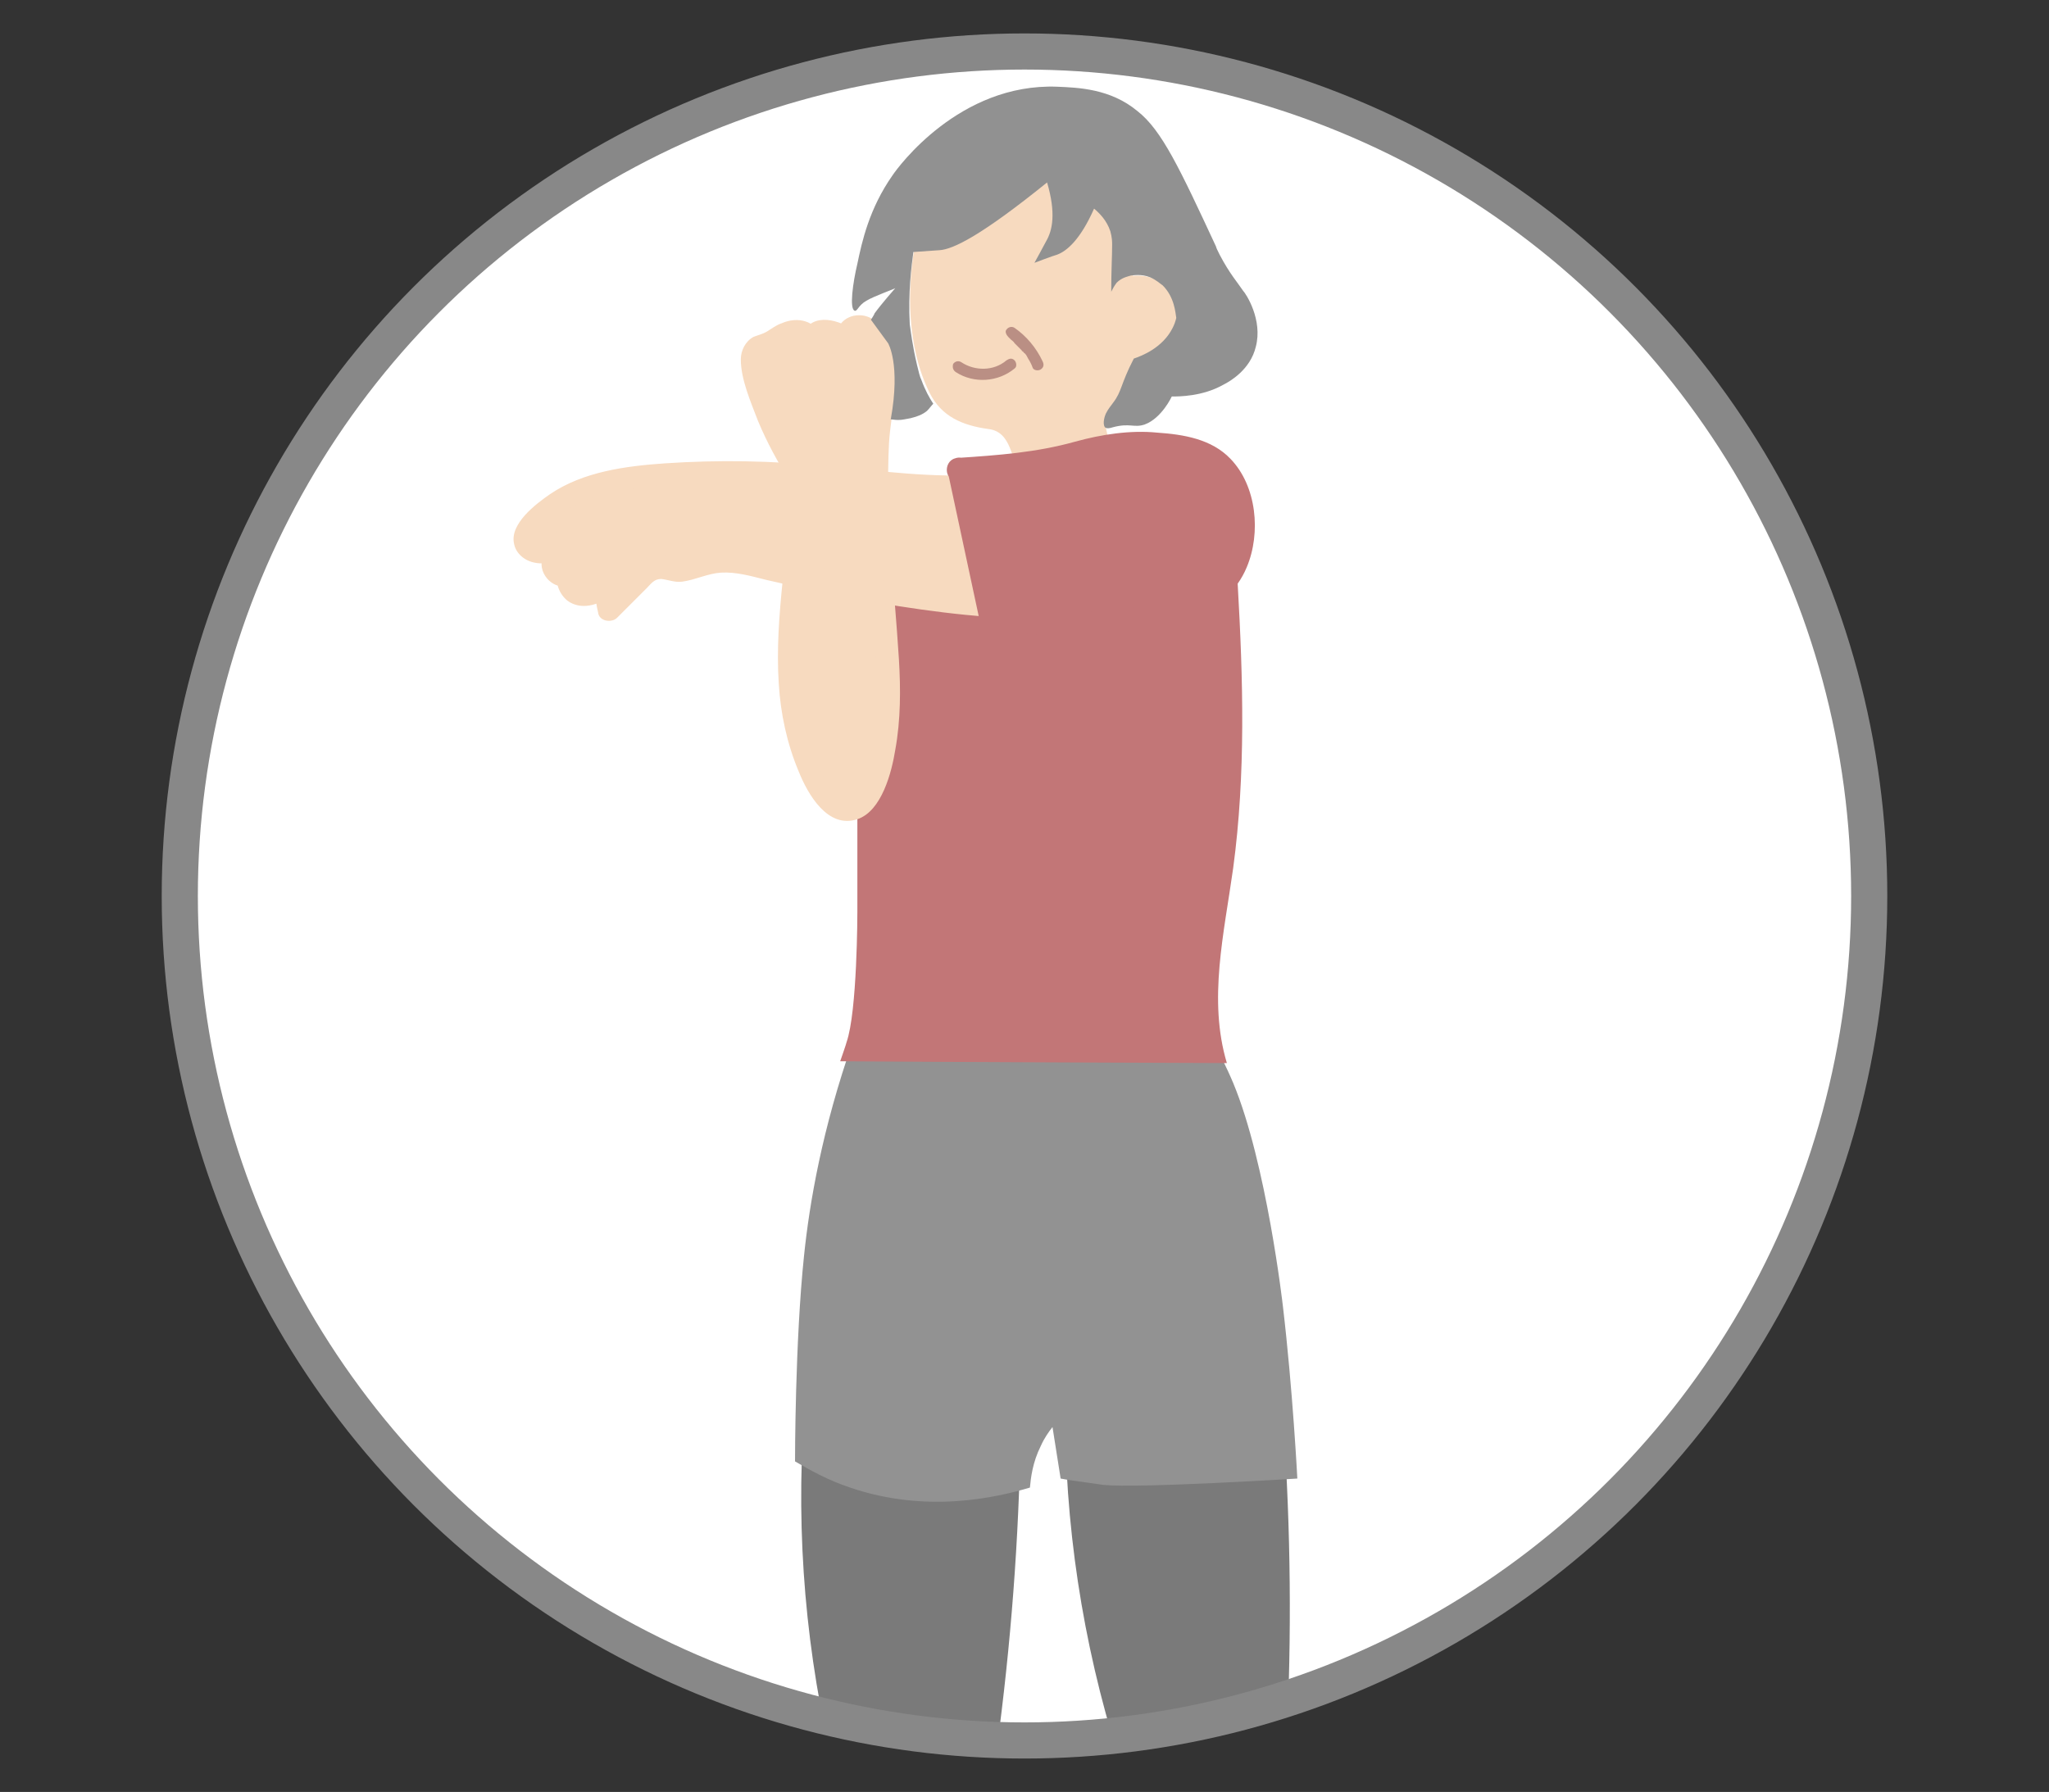 <?xml version="1.0" encoding="utf-8"?>
<!-- Generator: Adobe Illustrator 27.5.0, SVG Export Plug-In . SVG Version: 6.00 Build 0)  -->
<svg version="1.1" id="layer" xmlns="http://www.w3.org/2000/svg" xmlns:xlink="http://www.w3.org/1999/xlink" x="0px" y="0px"
	 viewBox="0 0 226.8 198.4" style="enable-background:new 0 0 226.8 198.4;" xml:space="preserve">
<rect x="0" y="0" width="226.8" height="198.4" fill="#333333" stroke="none"/>
<style type="text/css">
	.st0{fill:#FFFFFF;}
	.st1{clip-path:url(#round_00000137849305978343763980000016348448561747088817_);}
	.st2{fill:#7A7A7A;}
	.st3{fill:#929292;}
	.st4{fill:#C27677;}
	.st5{fill:#F7DABF;}
	.st6{fill:#919191;}
	.st7{fill:#BA8F84;}
	.st8{fill:none;stroke:#888888;stroke-width:4;stroke-miterlimit:10;}
</style>
<circle id="round_00000119838226230418976700000018032858187024560287_" class="st0" cx="113.4" cy="99.2" r="93.5"/>
<g id="group">
	<defs>
		<circle id="round_00000014595072957745632440000010969430038160088484_" cx="113.4" cy="99.2" r="93.5"/>
	</defs>
	<clipPath id="round_00000124853660729975361100000016019465854810823865_">
		<use xlink:href="#round_00000014595072957745632440000010969430038160088484_"  style="overflow:visible;"/>
	</clipPath>
	<g id="a" style="clip-path:url(#round_00000124853660729975361100000016019465854810823865_);">
		<g id="_11">
			<path class="st2" d="M89.2,154.3c-1.2,13.2-0.3,26.5,2.6,39.4c4.8,1.3,9.9,1.8,14.9,1.4c1-0.1,2-0.2,2.7-0.7
				c0.9-0.7,1.1-1.8,1.2-2.8c1.5-11.7,2.3-23.4,2.4-35.2c0-0.5,0-1-0.3-1.4c-0.3-0.5-1-0.7-1.6-0.9c-7-2.2-15-2.1-21.8,0.4"/>
		</g>
		<g id="_10">
			<path class="st2" d="M117.9,155.4c-0.1,13.2,1.9,26.4,5.9,39.1c4.9,0.9,10,0.9,15,0.1c1-0.2,2-0.4,2.7-1c0.9-0.7,1-1.9,1-2.9
				c0.5-11.8,0.3-23.5-0.6-35.2c0-0.5-0.1-0.9-0.4-1.3c-0.4-0.5-1.1-0.6-1.7-0.8c-7.1-1.6-15.1-0.8-21.7,2.3"/>
		</g>
		<g id="_9">
			<path class="st3" d="M94.4,115.3c-3.4,9.7-4.8,17.9-5.4,23.7c-1,9.5-1,22.6-1,22.8c1.7,1,3.7,2.1,6.1,2.9
				c8.5,2.9,16.2,1.1,19.9,0c0.1-1.1,0.3-2.8,1.2-4.6c0.4-0.9,0.9-1.6,1.3-2.1c0.3,1.9,0.6,3.8,0.9,5.7c0.5,0.1,1.1,0.2,1.9,0.3
				c0,0,1.4,0.2,2.8,0.4c3.9,0.4,21.5-0.7,21.5-0.7l0,0c0,0-0.5-9.8-1.6-19.1c0,0-1.8-15.8-5.5-24.7c-0.8-1.9-1.7-3.6-1.7-3.6
				c-0.4-0.7-0.8-1.5-1-1.8c-1.5-2.4-6.2-2.6-8.9-2.6c-7.8-0.3-11.7-0.4-14.5,0c-2.9,0.5-6.9,1.4-11.5,3.3"/>
		</g>
		<g id="_8">
			<path class="st4" d="M94.9,84c0,0.1,0,0,0,9c0,2.7,0,5.3,0,8c0,0,0,11-1.2,14.4c0,0.1-0.7,2.1-0.7,2.1l0,0c0,0,15,0.1,42.8,0.2
				c-2.1-7-0.3-14.4,0.7-21.6c1.4-10.4,1.1-20.9,0.5-31.4c-0.2-3-0.7-6.5-3.4-7.9c-1-0.5-2.1-0.6-3.2-0.7c-9.7-0.6-19.2,2.7-28.4,6
				c-0.5,0.2-2,0.5-3.1,1.8c-0.9,1.1-1.1,2.4-1.2,2.9C96.6,74.5,95.2,74.9,94.9,84L94.9,84z"/>
		</g>
		<g id="_7">
			<path class="st5" d="M102.6,26.8c-1,4.7-0.6,8.7-0.1,11.4c0.5,2.3,1.3,5.7,3.3,6.9c0.6,0.3,1.2,0.6,1.8,0.8
				c1.9,0.5,2.2,0.2,3.2,0.7c1.3,0.6,1.9,2,2.4,3.3c0.7,1.5,0.5,2.2,1.1,2.5c0.6,0.3,1.2-0.1,3.1-0.6c2.9-0.9,3.3-0.5,3.8-1.1
				c1.1-1.4-0.9-3.3,0.2-5.7c0.2-0.5,0.3-0.3,1.4-1.9c1.2-1.8,1-1.8,1.5-2.4c1.2-1.4,2.1-0.9,3.6-2.4c0.6-0.6,1.2-1.2,1.5-2.2
				c0.2-1.1,0-2.7-1.2-3.7c-1.6-1.3-3.5-0.6-3.6-0.6c-1.3-3.3-1.4-7.3-3.9-9.9c-3.2-3.2-8.7-2.3-10.7-2c-1.9,0.3-3.9,0.7-5.5,2.3
				C104,22.8,103.2,23.8,102.6,26.8L102.6,26.8z"/>
			<path class="st5" d="M101.4,26.5c-1.1,5.4-1,12,1.5,17c1.3,2.6,3.6,3.6,6.5,4c2.6,0.3,2.5,3.4,3.6,5.2c1.3,2.2,4.3,0.4,6.1,0
				c1.6-0.4,3.3-0.3,3.7-2.3c0.3-1.1-0.3-2.1-0.4-3.2c-0.1-1.2,0.3-1.6,0.8-2.3c1.3-1.7,1.8-3.4,3.7-4.2c2.7-1.2,4.7-4,3.6-7
				c-0.9-2.5-3.7-3.8-6.2-2.9l1.5,0.9c-1.2-3.2-1.4-6.8-3.6-9.6c-2-2.6-5.2-3.5-8.3-3.5c-2.6,0-5.7,0.3-8,1.4
				C103.1,21.1,102,23.6,101.4,26.5c-0.4,1.6,2.1,2.2,2.4,0.7c0.5-2.4,1.2-4.4,3.6-5.3c2-0.8,4.4-1,6.6-1c2.6,0,5.2,0.7,6.7,3
				c1.6,2.5,1.8,5.6,2.8,8.3c0.2,0.6,0.9,1.1,1.5,0.9c1.9-0.6,3.8,0.9,3.2,2.9c-0.6,2.2-3.3,2.4-4.7,4c-1,1.1-1.6,2.5-2.5,3.7
				c-1.1,1.5-1.3,3-0.9,4.8c0.1,0.4,0.1,0.8,0.2,1.2c0.1,0.2,0,0.2,0,0.3c0.1-0.1-0.3,0-0.4,0c-0.4,0.1-0.8,0.1-1.2,0.2
				c-1.1,0.3-2.2,0.7-3.3,1c-0.6,0.2-0.5,0-0.3,0.3c-0.2-0.3-0.2-0.8-0.3-1.1c-0.7-2-1.8-4.3-3.9-5.1c-1.9-0.6-4-0.3-5.3-2.1
				c-1.3-1.9-1.7-4.5-2-6.7c-0.4-3.1-0.3-6.2,0.3-9.2C104.1,25.6,101.7,24.9,101.4,26.5L101.4,26.5z"/>
		</g>
		<g id="_6">
			<path class="st5" d="M88.8,52.8c-0.1,5.8-1.2,11.6-1.4,17.4S87.6,82,90.5,87c0.8,1.5,2.4,3,4,2.4c0.7-0.3,1.2-1,1.6-1.7
				c2.7-4.9,2.4-10.9,2-16.5c-0.2-3.8-0.5-7.6-0.7-11.5c-0.3-4.7-0.6-9.4,0-14.1c0.3-2.8,1-5.9-0.5-8.2c-0.4-0.7-1.1-1.3-1.8-1.3
				s-1.6,0.7-1.3,1.5c-0.6-0.5-1.3-0.9-2.1-1s-1.7,0.4-1.8,1.1c-0.2-0.9-1.5-1.3-2.4-1s-1.7,1-2.6,1.3c-0.4,0.1-0.8,0.2-1.1,0.5
				c-0.6,0.5-0.5,1.5-0.3,2.3c1,4.2,2.8,8.2,5.2,11.8"/>
			<path class="st5" d="M87.6,52.8c-0.2,7.7-1.9,15.2-1.4,22.9c0.2,3.3,0.9,6.6,2.2,9.7c1,2.5,3.2,6.4,6.5,5.3
				c2.7-0.9,3.8-5.2,4.2-7.7c0.6-3.3,0.6-6.7,0.4-10C99,65,98,57,98.4,49.1c0.2-3.6,1.5-7.8,0.1-11.3c-0.6-1.4-1.7-2.9-3.4-2.9
				c-1.7,0-2.8,1.4-2.5,3l1.8-1.4c-1.9-1.3-4.9-1.9-5.7,0.9H91c-0.7-1.9-2.7-2.4-4.5-1.6c-0.6,0.2-1.1,0.6-1.6,0.9
				c-0.5,0.3-1,0.4-1.5,0.6c-0.9,0.5-1.4,1.5-1.4,2.5c0,2.2,1.1,4.7,1.9,6.8c1,2.4,2.2,4.6,3.6,6.8c0.9,1.3,3.1,0.1,2.2-1.3
				c-1.8-2.7-3.3-5.5-4.3-8.6c-0.2-0.7-0.4-1.4-0.6-2.1c-0.1-0.4-0.3-0.8-0.3-1.2c0-0.6,0.1-0.6,0.6-0.9c0.4-0.2,3.2-1.9,3.4-1.2
				c0.4,1.1,2,1.2,2.4,0c0.2-0.8,1.8,0.5,2.1,0.6c1,0.7,2-0.5,1.8-1.4c0,0.2,0.6,0.4,0.7,0.5c0.2,0.2,0.3,0.4,0.4,0.6
				c0.3,0.6,0.5,1.3,0.6,2c0.1,1.3-0.1,2.7-0.2,4.1c-0.4,3-0.5,6-0.5,9c0.2,6.4,0.8,12.9,1.1,19.3c0.2,2.7,0.3,5.5-0.1,8.3
				c-0.2,1.3-0.5,2.7-0.9,3.9c-0.3,0.9-0.9,3-2,3.4c-1.1,0.4-2.2-1.4-2.6-2.2c-0.7-1.3-1.2-2.6-1.6-4c-0.8-2.8-1.1-5.6-1.2-8.5
				c-0.1-7,1.3-13.8,1.5-20.8C90.1,51.1,87.6,51.1,87.6,52.8L87.6,52.8L87.6,52.8z"/>
		</g>
		<g id="_5">
			<path class="st5" d="M127.6,50.7c-8.5,1.8-17,3.6-25.7,3.2c-3.1-0.2-6.1-0.6-9.1-0.9c-6.3-0.7-12.6-0.8-18.9-0.5
				c-5.7,0.3-12.2,1.4-15.5,6.2c-0.2,0.3-0.4,0.6-0.4,0.9c-0.1,0.9,0.8,1.6,1.7,1.6s1.7-0.5,2.4-1c-0.6,0.7-1.2,1.6-1.1,2.6
				s1.6,1.5,2.1,0.7c-0.7,0.8-0.1,2.2,0.9,2.4c1,0.3,2.1-0.2,2.9-0.9c0.1,0.8,0.2,1.7,0.4,2.5c1.3-1.3,2.6-2.6,4-3.9
				c0.3-0.3,0.6-0.6,1.1-0.7c0.6-0.1,1.2,0.2,1.8,0.3c1.4,0.3,2.8-0.5,4.2-0.8c1.9-0.4,3.9,0,5.8,0.5c15,3.4,30.7,6.6,45.5,2.7
				c2.2-0.6,4.6-1.5,5.7-3.5c0.5-0.9,0.7-2,0.7-3.1c0-2.3-0.6-4.7-2.2-6.4s-4.1-2.5-6.3-1.7"/>
			<path class="st5" d="M127.3,49.5c-6,1.3-11.9,2.5-18,3c-6,0.5-11.9-0.4-17.9-0.9c-5.9-0.6-11.9-0.7-17.8-0.3
				c-4.3,0.3-9,0.9-12.7,3.4c-1.6,1.1-4.5,3.3-4,5.5c0.2,1.1,1.2,1.9,2.3,2.1c1.4,0.3,2.6-0.4,3.7-1.1l-1.5-2
				c-1.1,1.4-2.2,3.3-0.8,4.9c1.1,1.2,2.8,1.1,3.7-0.1l-2.2-1.3c-0.9,1.2-0.4,2.9,0.7,3.8c1.5,1.1,3.4,0.5,4.8-0.5l-1.8-0.7
				c0.1,0.8,0.2,1.7,0.4,2.5c0.1,1,1.5,1.2,2.1,0.6c1.1-1.1,2.2-2.2,3.3-3.3c0.5-0.5,0.8-1,1.6-1c0.8,0.1,1.5,0.4,2.3,0.3
				c1.5-0.2,2.8-0.9,4.3-1c1.7-0.1,3.4,0.4,5,0.8c6.5,1.5,13,2.8,19.6,3.6c6.5,0.8,13.1,1,19.6,0.1c4.9-0.7,12.4-1.6,13.2-7.7
				c0.4-2.8-0.4-6-2.3-8.2c-1.9-2.2-5-3.2-7.8-2.4c-1.5,0.5-0.9,2.9,0.7,2.4c2.4-0.8,4.8,0.6,6,2.7c1.1,2,1.6,5.4,0,7.2
				c-1.5,1.9-4.6,2.4-6.8,2.8c-3,0.6-6,1-9,1.1c-6.1,0.3-12.1-0.3-18.1-1.2c-3-0.5-6-1.1-8.9-1.7c-2.9-0.6-5.8-1.4-8.7-1.9
				c-1.6-0.2-3.1-0.3-4.6,0.1c-0.7,0.2-1.4,0.5-2.1,0.6c-0.8,0.2-1.3-0.1-2.1-0.2c-1.4-0.3-2.4,0.4-3.3,1.4
				c-1.2,1.2-2.4,2.4-3.6,3.6l2.1,0.6c-0.1-0.8-0.2-1.7-0.4-2.5c-0.1-0.8-1.2-1.2-1.8-0.7c-0.5,0.3-1.1,0.9-1.7,0.7
				c-0.4-0.1-0.7-0.3-0.4-0.6c1-1.3-1.2-2.5-2.2-1.3c0.4-0.1,0.5-0.2,0.3-0.3c-0.1,0-0.1-0.1-0.1-0.3c0.2-0.4,0.4-0.8,0.7-1.2
				c0.8-1-0.2-2.8-1.5-2c-0.4,0.3-2.5,1.5-2,0.3c0.3-0.8,1.3-1.6,2-2c1.5-1.2,3.3-1.9,5.1-2.4c4.2-1.2,8.7-1.2,13.1-1.2
				c5.2,0,10.3,0.3,15.5,0.9c5.2,0.6,10.3,0.9,15.5,0.4c5.8-0.6,11.5-1.8,17.2-3C129.5,51.6,128.9,49.2,127.3,49.5
				C127.3,49.5,127.3,49.5,127.3,49.5z"/>
		</g>
		<g id="_4">
			<path class="st4" d="M106.1,51.9L106.1,51.9c0,0,3.6,16.8,3.6,16.8l0,0c0,0,3.3,0.3,4.4,0.3c2.7,0.2,4.7,0,8.4-0.3
				c4.4-0.4,6.6-0.6,8.6-1.4c1.6-0.7,3.4-1.4,4.8-3.3c1.5-2,1.6-4.1,1.7-5c0-0.7,0.3-5.1-2.8-7.8c-1.5-1.3-3-1.5-5.3-1.9
				c-3.2-0.5-5.8-0.1-8.3,0.3c-2.7,0.5-2.2,0.7-5.1,1.2C116.2,50.9,113,51.5,106.1,51.9z"/>
			<path class="st4" d="M104.9,52.2c1.2,5.6,2.4,11.2,3.6,16.8c0.1,0.6,0.7,0.9,1.2,0.9c1.9,0.1,3.9,0.3,5.8,0.4
				c3.1,0.1,6.2-0.3,9.3-0.6c5.1-0.5,11-1.6,13.2-6.9c1.6-3.8,1.1-9-1.8-12c-2.1-2.2-5.2-2.7-8.1-2.9c-3-0.3-6.2,0.2-9.1,1
				c-4.3,1.2-8.5,1.5-13,1.8c-1.6,0.1-1.6,2.6,0,2.5c3.5-0.2,7-0.4,10.4-1c2.1-0.4,4.1-1.1,6.2-1.4c3-0.5,6-0.4,8.9,0.3
				c4,1.1,5.3,5.4,4.6,9.1c-1,5.5-6.7,6.7-11.4,7.1c-3.1,0.3-6.2,0.7-9.3,0.6c-1.9,0-3.9-0.2-5.8-0.4l1.2,0.9
				c-1.2-5.6-2.4-11.2-3.6-16.8C107,50,104.6,50.6,104.9,52.2L104.9,52.2z"/>
		</g>
		<g id="_3">
			<path class="st6" d="M101.1,27.9c0,0,2.8-0.2,2.9-0.2c1.5-0.1,4.6-1.6,11.9-7.5c1,3.4,0.6,5.3-0.1,6.5c-0.2,0.4-1.3,2.4-1.3,2.4
				l0,0c0,0,2.1-0.8,2.5-0.9c1.1-0.4,2.6-1.7,4.1-5.1c0.6,0.5,1.4,1.3,1.8,2.5c0.2,0.7,0.2,1.2,0.2,1.5c0,1.3-0.1,2.9-0.1,5.2
				c0.1-0.2,0.3-0.6,0.6-1c0.6-0.6,1.3-0.7,1.6-0.8c0.2,0,1.1-0.2,2.1,0.2c0.7,0.3,1.1,0.7,1.4,0.9c1.3,1.3,1.4,3,1.5,3.6
				c-0.1,0.4-0.2,0.7-0.4,1.1c-1.1,2.2-3.4,3.1-4.3,3.4c0,0,0,0,0,0c-1.5,2.9-1.3,3.6-2.3,4.9c-0.2,0.3-0.5,0.6-0.8,1.2
				c-0.1,0.2-0.4,1.1-0.1,1.5c0.2,0.2,0.6,0.1,0.9,0c1.9-0.5,2.3,0.1,3.5-0.3c1.9-0.7,3-3.1,3-3.1h0c0.8,0,3.4,0,5.7-1.3
				c0.8-0.4,3-1.7,3.6-4.2c0.8-3-1.1-5.9-1.4-6.2c-0.6-0.9-1.5-1.9-2.6-4c-0.2-0.4-0.4-0.8-0.4-0.9c-4-8.6-6-12.9-8.7-15
				c-3-2.5-6.6-2.6-8.9-2.7c-10.8-0.4-17.6,8.9-18.2,9.8c-2.6,3.7-3.4,7.4-3.9,9.8c-0.5,2.1-0.9,5-0.3,5.2c0.3,0.1,0.4-0.6,1.3-1.1
				c0.8-0.5,3.1-1.3,3.2-1.4c0,0,0,0,0,0c0,0-1.5,1.7-2.3,2.8c0,0.1-0.4,0.7-0.4,0.7l0,0c1.9,2.6,1.9,2.6,1.9,2.6s1.4,2.3,0.3,8.4
				l0,0c-0.3,0,0.5,0.1,0.8,0.1c0.5,0,0.8-0.1,1.4-0.2c0.8-0.2,1.3-0.4,1.8-0.8c0.3-0.3,0.5-0.6,0.7-0.8c-0.4-0.6-0.9-1.5-1.3-2.6
				c-0.2-0.4-0.3-0.9-0.5-1.7c-0.5-2.1-0.7-3.8-0.8-4.5C100.5,32.4,100.9,29.4,101.1,27.9L101.1,27.9z"/>
		</g>
		<g id="_2">
			<path class="st7" d="M105.8,41.2c2,1.3,4.7,1.1,6.5-0.4c0.3-0.2,0.2-0.7,0-0.9c-0.3-0.3-0.6-0.2-0.9,0c-1.4,1.2-3.5,1.2-5,0.2
				c-0.3-0.2-0.7-0.1-0.9,0.2C105.4,40.7,105.5,41,105.8,41.2L105.8,41.2L105.8,41.2z"/>
		</g>
		<g id="_1">
			<path class="st7" d="M111.6,37.3c0,0,0.1,0.1,0.1,0.1c0.1,0-0.1,0,0,0c0.1,0.1,0.1,0.1,0.2,0.2c0.1,0.1,0.3,0.2,0.4,0.4
				c0.3,0.3,0.5,0.5,0.8,0.8c0,0,0,0.1,0.1,0.1c0,0,0.1,0.1,0.1,0.1c0-0.1,0,0.1,0.1,0.1c0,0,0.1,0.1,0.1,0.1
				c0.1,0.1,0.2,0.3,0.3,0.5c0.2,0.3,0.4,0.7,0.5,1c0.1,0.3,0.6,0.4,0.9,0.2c0.3-0.2,0.4-0.5,0.2-0.9c-0.7-1.5-1.8-2.8-3.1-3.7
				c-0.3-0.2-0.7-0.1-0.9,0.2C111.2,36.7,111.4,37.1,111.6,37.3C111.6,37.3,111.6,37.3,111.6,37.3z"/>
		</g>
	</g>
</g>
<circle id="round_00000075845084388121826610000000078272832800343952_" class="st8" cx="113.4" cy="99.2" r="93.5"/>
</svg>
